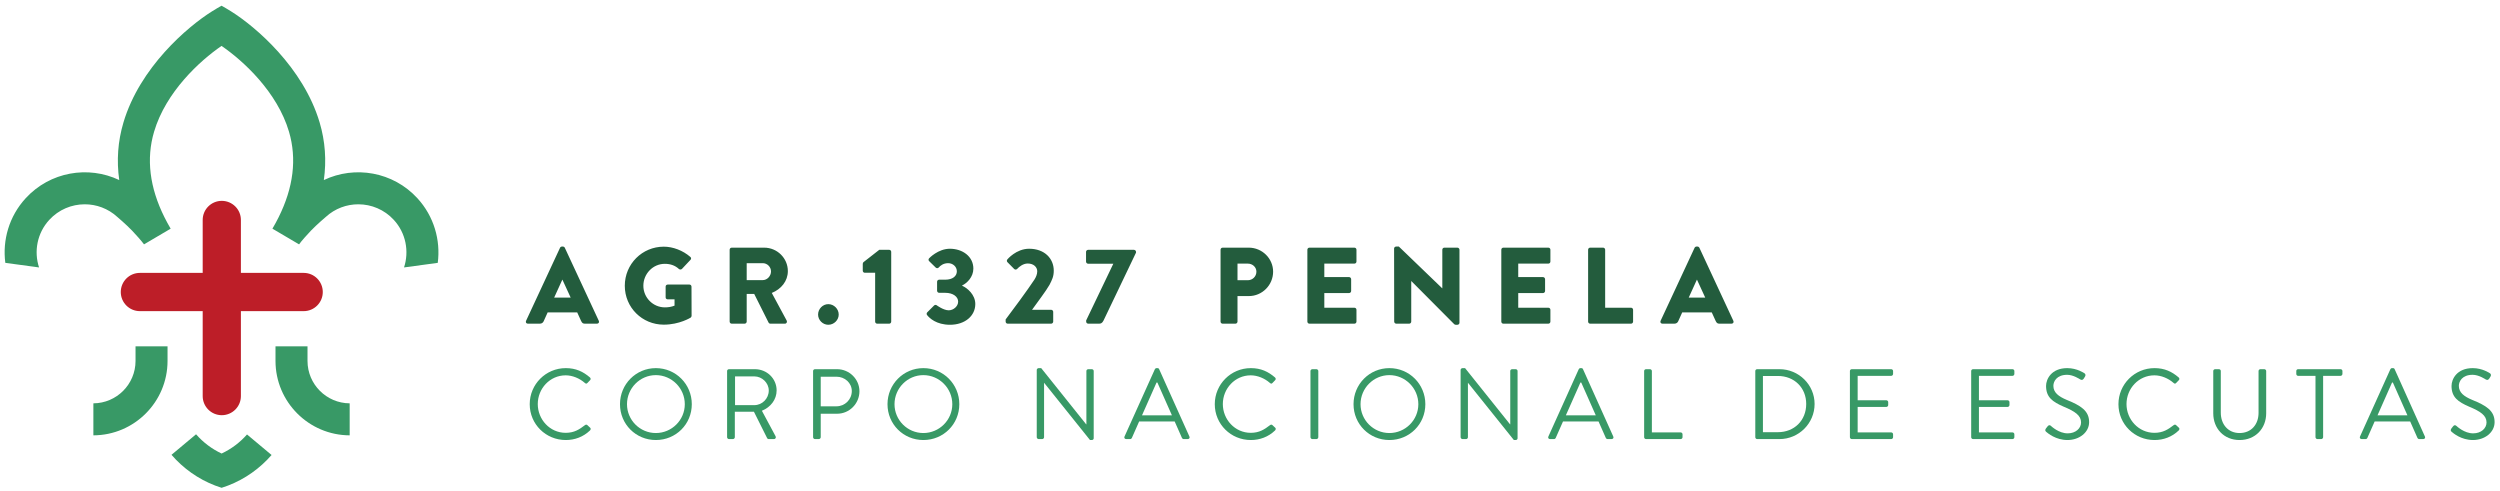 <svg xmlns="http://www.w3.org/2000/svg" width="392" height="77" viewBox="0 0 392 77" fill="none"><path d="M34.775 31.494C33.12 31.494 31.782 32.837 31.782 34.487V42.79H21.932C20.276 42.79 18.938 44.134 18.938 45.789C18.938 47.443 20.276 48.786 21.932 48.786H31.782V62.108C31.782 63.758 33.12 65.102 34.775 65.102C36.43 65.102 37.773 63.758 37.773 62.108V48.786H47.619C49.273 48.786 50.612 47.443 50.612 45.789C50.612 44.134 49.273 42.79 47.619 42.79H37.773V34.487C37.773 32.837 36.43 31.494 34.775 31.494Z" fill="#BD1E28"></path><path d="M65.451 31.086C61.631 26.92 55.631 25.922 50.778 28.233C51.207 25.173 50.994 22.151 50.117 19.199C47.556 10.583 40.084 4.189 36.234 1.782C35.636 1.407 35.128 1.112 34.737 0.896C34.347 1.112 33.839 1.407 33.241 1.782C29.391 4.189 21.919 10.583 19.358 19.199C18.476 22.151 18.264 25.173 18.697 28.233C13.844 25.922 7.844 26.92 4.024 31.086C1.416 33.926 0.369 37.66 0.834 41.215L6.123 41.934C5.3 39.427 5.815 36.558 7.724 34.479C9.213 32.857 11.246 32.034 13.292 32.034C15.113 32.034 16.942 32.687 18.389 34.013C18.389 34.013 19.727 35.14 20.704 36.155C21.241 36.703 22.285 37.884 22.58 38.317L26.759 35.856C26.405 35.256 26.085 34.663 25.79 34.072C23.457 29.402 22.904 24.9 24.16 20.654C26.002 14.421 31.311 9.549 34.737 7.199C38.164 9.549 43.473 14.421 45.315 20.654C46.566 24.9 46.014 29.402 43.685 34.072C43.39 34.663 43.07 35.256 42.716 35.856L46.895 38.317C47.186 37.884 48.234 36.703 48.766 36.155C49.748 35.14 51.086 34.013 51.086 34.013C52.533 32.687 54.362 32.034 56.183 32.034C58.229 32.034 60.262 32.857 61.751 34.479C63.66 36.558 64.171 39.427 63.352 41.934L68.641 41.215C69.102 37.66 68.055 33.926 65.451 31.086Z" fill="#389966"></path><path d="M21.252 54.308V56.599C21.252 60.25 18.292 63.223 14.641 63.243V68.262C21.056 68.24 26.27 63.019 26.27 56.599V54.308H21.252Z" fill="#389966"></path><path d="M48.218 54.308V56.599C48.218 60.25 51.182 63.223 54.829 63.243V68.262C48.414 68.24 43.199 63.019 43.199 56.599V54.308H48.218Z" fill="#389966"></path><path d="M38.732 68.124C37.631 69.376 36.275 70.399 34.749 71.114C33.21 70.395 31.846 69.359 30.741 68.096L26.891 71.314C27.119 71.575 27.353 71.833 27.597 72.083C29.556 74.092 32.005 75.63 34.749 76.487C37.493 75.63 39.938 74.092 41.9 72.083C42.133 71.841 42.362 71.597 42.582 71.342L38.732 68.124Z" fill="#389966"></path><path d="M83.059 63.376C83.059 66.519 85.587 68.997 88.713 68.997C90.11 68.997 91.457 68.515 92.521 67.484C92.638 67.368 92.654 67.152 92.538 67.069L92.072 66.636C91.973 66.569 91.856 66.552 91.69 66.685C90.859 67.318 90.06 67.867 88.696 67.867C86.218 67.867 84.322 65.771 84.322 63.359C84.322 60.931 86.218 58.852 88.696 58.852C89.76 58.852 90.875 59.319 91.69 60.033C91.856 60.183 91.973 60.2 92.106 60.05L92.521 59.618C92.654 59.501 92.638 59.301 92.505 59.185C91.441 58.27 90.292 57.722 88.713 57.722C85.587 57.722 83.059 60.25 83.059 63.376Z" fill="#389966"></path><path d="M97.215 63.376C97.215 66.519 99.71 68.997 102.837 68.997C105.98 68.997 108.474 66.519 108.474 63.376C108.474 60.25 105.98 57.722 102.837 57.722C99.71 57.722 97.215 60.25 97.215 63.376ZM98.313 63.376C98.313 60.881 100.342 58.819 102.837 58.819C105.331 58.819 107.377 60.881 107.377 63.376C107.377 65.871 105.331 67.9 102.837 67.9C100.342 67.9 98.313 65.871 98.313 63.376Z" fill="#389966"></path><path d="M114.008 68.548C114.008 68.715 114.141 68.848 114.307 68.848H114.922C115.072 68.848 115.221 68.715 115.221 68.548V64.557H118.215L120.294 68.715C120.327 68.765 120.394 68.848 120.543 68.848H121.342C121.608 68.848 121.725 68.598 121.608 68.399L119.463 64.407C120.826 63.858 121.775 62.661 121.775 61.214C121.775 59.352 120.244 57.888 118.364 57.888H114.307C114.141 57.888 114.008 58.021 114.008 58.17V68.548ZM115.255 63.526V59.018H118.281C119.496 59.018 120.543 60.05 120.543 61.23C120.543 62.512 119.496 63.526 118.281 63.526H115.255Z" fill="#389966"></path><path d="M127.492 68.548C127.492 68.715 127.625 68.848 127.791 68.848H128.389C128.54 68.848 128.69 68.715 128.69 68.548V64.873H131.267C133.179 64.873 134.76 63.293 134.76 61.347C134.76 59.452 133.179 57.888 131.251 57.888H127.791C127.625 57.888 127.492 58.021 127.492 58.17V68.548ZM128.69 63.709V59.068H131.168C132.465 59.068 133.563 60.05 133.563 61.314C133.563 62.661 132.465 63.709 131.168 63.709H128.69Z" fill="#389966"></path><path d="M139.16 63.376C139.16 66.519 141.655 68.997 144.782 68.997C147.926 68.997 150.421 66.519 150.421 63.376C150.421 60.25 147.926 57.722 144.782 57.722C141.655 57.722 139.16 60.25 139.16 63.376ZM140.259 63.376C140.259 60.881 142.287 58.819 144.782 58.819C147.276 58.819 149.322 60.881 149.322 63.376C149.322 65.871 147.276 67.9 144.782 67.9C142.287 67.9 140.259 65.871 140.259 63.376Z" fill="#389966"></path><path d="M162.562 68.548C162.562 68.715 162.712 68.848 162.862 68.848H163.411C163.577 68.848 163.71 68.715 163.71 68.548V60.033H163.727L170.912 68.997H171.194C171.36 68.997 171.493 68.881 171.493 68.715V58.17C171.493 58.021 171.36 57.888 171.194 57.888H170.646C170.479 57.888 170.346 58.021 170.346 58.17V66.536C170.33 66.536 170.33 66.536 170.313 66.536L163.261 57.722H162.862C162.712 57.722 162.562 57.855 162.562 58.004V68.548Z" fill="#389966"></path><path d="M176.589 68.848H177.204C177.353 68.848 177.437 68.748 177.47 68.681L178.618 66.087H184.189L185.336 68.681C185.37 68.748 185.469 68.848 185.602 68.848H186.235C186.468 68.848 186.601 68.648 186.501 68.449L181.761 57.904C181.728 57.805 181.645 57.722 181.495 57.722H181.345C181.212 57.722 181.129 57.805 181.079 57.904L176.323 68.449C176.223 68.648 176.356 68.848 176.589 68.848ZM179.067 65.123L181.345 59.984H181.478C182.243 61.697 182.991 63.409 183.757 65.123H179.067Z" fill="#389966"></path><path d="M190.477 63.376C190.477 66.519 193.003 68.997 196.131 68.997C197.527 68.997 198.875 68.515 199.939 67.484C200.056 67.368 200.072 67.152 199.956 67.069L199.49 66.636C199.39 66.569 199.274 66.552 199.108 66.685C198.277 67.318 197.478 67.867 196.114 67.867C193.636 67.867 191.74 65.771 191.74 63.359C191.74 60.931 193.636 58.852 196.114 58.852C197.178 58.852 198.293 59.319 199.108 60.033C199.274 60.183 199.39 60.2 199.524 60.05L199.939 59.618C200.072 59.501 200.056 59.301 199.922 59.185C198.858 58.27 197.71 57.722 196.131 57.722C193.003 57.722 190.477 60.25 190.477 63.376Z" fill="#389966"></path><path d="M205.48 68.548C205.48 68.715 205.631 68.848 205.78 68.848H206.412C206.562 68.848 206.711 68.715 206.711 68.548V58.17C206.711 58.021 206.562 57.888 206.412 57.888H205.78C205.631 57.888 205.48 58.021 205.48 58.17V68.548Z" fill="#389966"></path><path d="M212.234 63.376C212.234 66.519 214.729 68.997 217.856 68.997C220.999 68.997 223.494 66.519 223.494 63.376C223.494 60.25 220.999 57.722 217.856 57.722C214.729 57.722 212.234 60.25 212.234 63.376ZM213.332 63.376C213.332 60.881 215.361 58.819 217.856 58.819C220.351 58.819 222.396 60.881 222.396 63.376C222.396 65.871 220.351 67.9 217.856 67.9C215.361 67.9 213.332 65.871 213.332 63.376Z" fill="#389966"></path><path d="M229.023 68.548C229.023 68.715 229.174 68.848 229.324 68.848H229.872C230.038 68.848 230.171 68.715 230.171 68.548V60.033H230.188L237.373 68.997H237.656C237.822 68.997 237.955 68.881 237.955 68.715V58.17C237.955 58.021 237.822 57.888 237.656 57.888H237.107C236.941 57.888 236.808 58.021 236.808 58.17V66.536C236.79 66.536 236.79 66.536 236.775 66.536L229.723 57.722H229.324C229.174 57.722 229.023 57.855 229.023 58.004V68.548Z" fill="#389966"></path><path d="M243.05 68.848H243.665C243.815 68.848 243.898 68.748 243.931 68.681L245.079 66.087H250.651L251.798 68.681C251.831 68.748 251.931 68.848 252.064 68.848H252.697C252.929 68.848 253.062 68.648 252.963 68.449L248.222 57.904C248.189 57.805 248.106 57.722 247.956 57.722H247.807C247.674 57.722 247.591 57.805 247.541 57.904L242.784 68.449C242.684 68.648 242.817 68.848 243.05 68.848ZM245.528 65.123L247.807 59.984H247.94C248.705 61.697 249.453 63.409 250.218 65.123H245.528Z" fill="#389966"></path><path d="M257.801 68.548C257.801 68.715 257.933 68.848 258.1 68.848H263.521C263.688 68.848 263.821 68.715 263.821 68.548V68.1C263.821 67.933 263.688 67.8 263.521 67.8H259.014V58.17C259.014 58.021 258.865 57.888 258.715 57.888H258.1C257.933 57.888 257.801 58.021 257.801 58.17V68.548Z" fill="#389966"></path><path d="M275.23 68.548C275.23 68.715 275.364 68.848 275.514 68.848H279.023C282.05 68.848 284.528 66.386 284.528 63.343C284.528 60.333 282.05 57.888 279.023 57.888H275.514C275.364 57.888 275.23 58.021 275.23 58.17V68.548ZM276.428 67.767V58.952H278.774C281.335 58.952 283.214 60.782 283.214 63.343C283.214 65.937 281.335 67.767 278.774 67.767H276.428Z" fill="#389966"></path><path d="M290.066 68.548C290.066 68.715 290.199 68.848 290.366 68.848H296.536C296.702 68.848 296.835 68.715 296.835 68.548V68.1C296.835 67.933 296.702 67.8 296.536 67.8H291.281V63.808H295.771C295.921 63.808 296.071 63.675 296.071 63.509V63.044C296.071 62.894 295.921 62.761 295.771 62.761H291.281V58.935H296.536C296.702 58.935 296.835 58.786 296.835 58.636V58.17C296.835 58.021 296.702 57.888 296.536 57.888H290.366C290.199 57.888 290.066 58.021 290.066 58.17V68.548Z" fill="#389966"></path><path d="M309.082 68.548C309.082 68.715 309.215 68.848 309.381 68.848H315.552C315.719 68.848 315.852 68.715 315.852 68.548V68.1C315.852 67.933 315.719 67.8 315.552 67.8H310.297V63.808H314.787C314.936 63.808 315.086 63.675 315.086 63.509V63.044C315.086 62.894 314.936 62.761 314.787 62.761H310.297V58.935H315.552C315.719 58.935 315.852 58.786 315.852 58.636V58.17C315.852 58.021 315.719 57.888 315.552 57.888H309.381C309.215 57.888 309.082 58.021 309.082 58.17V68.548Z" fill="#389966"></path><path d="M320.871 67.734C321.088 67.917 322.335 68.997 324.181 68.997C326.011 68.997 327.574 67.817 327.574 66.187C327.574 64.374 326.21 63.576 324.081 62.711C322.768 62.162 321.97 61.546 321.97 60.499C321.97 59.834 322.468 58.769 324.131 58.769C325.096 58.769 326.077 59.435 326.193 59.501C326.443 59.634 326.592 59.568 326.742 59.352C326.792 59.252 326.858 59.151 326.925 59.052C327.109 58.752 326.925 58.569 326.825 58.52C326.825 58.52 325.695 57.722 324.148 57.722C321.653 57.722 320.822 59.452 320.822 60.516C320.822 62.295 321.852 63.01 323.566 63.758C325.379 64.508 326.31 65.156 326.31 66.237C326.31 67.152 325.479 67.95 324.214 67.95C322.818 67.95 321.669 66.853 321.57 66.769C321.354 66.569 321.171 66.702 321.021 66.903C320.938 67.001 320.855 67.102 320.788 67.202C320.589 67.501 320.755 67.634 320.871 67.734Z" fill="#389966"></path><path d="M332.172 63.376C332.172 66.519 334.7 68.997 337.826 68.997C339.224 68.997 340.57 68.515 341.635 67.484C341.752 67.368 341.768 67.152 341.652 67.069L341.185 66.636C341.086 66.569 340.969 66.552 340.803 66.685C339.972 67.318 339.174 67.867 337.809 67.867C335.331 67.867 333.435 65.771 333.435 63.359C333.435 60.931 335.331 58.852 337.809 58.852C338.873 58.852 339.988 59.319 340.803 60.033C340.969 60.183 341.086 60.2 341.219 60.05L341.635 59.618C341.768 59.501 341.752 59.301 341.619 59.185C340.554 58.27 339.406 57.722 337.826 57.722C334.7 57.722 332.172 60.25 332.172 63.376Z" fill="#389966"></path><path d="M347.039 64.807C347.039 67.185 348.703 68.997 351.164 68.997C353.642 68.997 355.338 67.185 355.338 64.807V58.17C355.338 58.021 355.189 57.888 355.039 57.888H354.44C354.274 57.888 354.141 58.021 354.141 58.17V64.74C354.141 66.536 353.01 67.9 351.164 67.9C349.335 67.9 348.221 66.503 348.221 64.707V58.17C348.221 58.021 348.103 57.888 347.92 57.888H347.339C347.172 57.888 347.039 58.021 347.039 58.17V64.807Z" fill="#389966"></path><path d="M363.069 68.548C363.069 68.715 363.219 68.848 363.368 68.848H363.967C364.116 68.848 364.266 68.715 364.266 68.548V58.935H366.993C367.16 58.935 367.293 58.786 367.293 58.636V58.17C367.293 58.021 367.16 57.888 366.993 57.888H360.341C360.175 57.888 360.059 58.021 360.059 58.17V58.636C360.059 58.786 360.175 58.935 360.341 58.935H363.069V68.548Z" fill="#389966"></path><path d="M370.315 68.848H370.931C371.08 68.848 371.163 68.748 371.197 68.681L372.344 66.087H377.915L379.063 68.681C379.097 68.748 379.196 68.848 379.329 68.848H379.961C380.194 68.848 380.327 68.648 380.227 68.449L375.487 57.904C375.454 57.805 375.371 57.722 375.221 57.722H375.071C374.938 57.722 374.855 57.805 374.805 57.904L370.049 68.449C369.949 68.648 370.082 68.848 370.315 68.848ZM372.793 65.123L375.071 59.984H375.204C375.97 61.697 376.718 63.409 377.483 65.123H372.793Z" fill="#389966"></path><path d="M384.45 67.734C384.666 67.917 385.913 68.997 387.759 68.997C389.589 68.997 391.153 67.817 391.153 66.187C391.153 64.374 389.789 63.576 387.66 62.711C386.346 62.162 385.547 61.546 385.547 60.499C385.547 59.834 386.047 58.769 387.709 58.769C388.675 58.769 389.655 59.435 389.772 59.501C390.021 59.634 390.171 59.568 390.321 59.352C390.37 59.252 390.437 59.151 390.503 59.052C390.686 58.752 390.503 58.569 390.404 58.52C390.404 58.52 389.273 57.722 387.726 57.722C385.231 57.722 384.4 59.452 384.4 60.516C384.4 62.295 385.431 63.01 387.144 63.758C388.957 64.508 389.888 65.156 389.888 66.237C389.888 67.152 389.057 67.95 387.792 67.95C386.396 67.95 385.248 66.853 385.148 66.769C384.932 66.569 384.749 66.702 384.599 66.903C384.516 67.001 384.433 67.102 384.367 67.202C384.167 67.501 384.333 67.634 384.45 67.734Z" fill="#389966"></path><path d="M82.771 50.753H84.647C84.987 50.753 85.175 50.549 85.258 50.346L85.873 48.982H90.505L91.116 50.324C91.269 50.649 91.407 50.753 91.714 50.753H93.603C93.86 50.753 93.998 50.533 93.893 50.308L88.563 38.849C88.514 38.745 88.392 38.661 88.272 38.661H88.102C87.985 38.661 87.864 38.745 87.814 38.849L82.484 50.308C82.381 50.533 82.518 50.753 82.771 50.753ZM86.891 46.666L88.172 43.855H88.189L89.482 46.666H86.891ZM97.968 44.807C97.968 48.217 100.692 50.907 104.081 50.907C106.55 50.907 108.304 49.796 108.304 49.796C108.376 49.746 108.442 49.61 108.442 49.526L108.426 44.945C108.426 44.774 108.288 44.62 108.117 44.62H104.696C104.509 44.62 104.371 44.757 104.371 44.945V46.633C104.371 46.803 104.509 46.936 104.696 46.936H105.768V47.925C105.257 48.13 104.746 48.196 104.251 48.196C102.397 48.196 100.879 46.666 100.879 44.807C100.879 42.936 102.38 41.368 104.234 41.368C105.07 41.368 105.818 41.589 106.467 42.188C106.605 42.288 106.791 42.288 106.928 42.167L108.271 40.737C108.409 40.6 108.392 40.395 108.238 40.279C107.078 39.273 105.515 38.678 104.084 38.678C100.692 38.678 97.968 41.402 97.968 44.807ZM114.409 50.429C114.409 50.599 114.546 50.753 114.732 50.753H116.758C116.928 50.753 117.082 50.599 117.082 50.429V46.088H118.259L120.521 50.599C120.554 50.666 120.658 50.753 120.795 50.753H123.061C123.348 50.753 123.468 50.479 123.348 50.258L121.016 45.934C122.495 45.335 123.535 44.075 123.535 42.508C123.535 40.483 121.867 38.832 119.822 38.832H114.732C114.546 38.832 114.409 38.986 114.409 39.152V50.429ZM117.082 43.922V41.265H119.602C120.3 41.265 120.894 41.847 120.894 42.562C120.894 43.277 120.3 43.922 119.602 43.922H117.082ZM128.275 49.323C128.275 50.191 129.007 50.924 129.876 50.924C130.761 50.924 131.51 50.191 131.51 49.323C131.51 48.437 130.761 47.689 129.876 47.689C129.007 47.689 128.275 48.437 128.275 49.323ZM137.222 50.429C137.222 50.599 137.355 50.753 137.543 50.753H139.434C139.606 50.753 139.742 50.599 139.742 50.429V39.494C139.742 39.322 139.606 39.173 139.434 39.173H137.867L135.381 41.115C135.331 41.165 135.281 41.302 135.281 41.368V42.441C135.281 42.611 135.414 42.766 135.584 42.766H137.222V50.429ZM145.368 49.406C145.726 49.868 146.815 50.924 148.961 50.924C151.31 50.924 152.927 49.526 152.927 47.667C152.927 46.204 151.668 45.148 150.869 44.807V44.757C151.634 44.4 152.623 43.431 152.623 42.117C152.623 40.208 150.918 39.003 148.944 39.003C147.085 39.003 145.688 40.5 145.688 40.5C145.572 40.62 145.555 40.824 145.688 40.945L146.728 41.963C146.865 42.084 147.068 42.084 147.19 41.946C147.443 41.656 147.921 41.265 148.669 41.265C149.401 41.265 150.033 41.809 150.033 42.541C150.033 43.273 149.401 43.855 148.211 43.855H147.256C147.085 43.855 146.935 43.992 146.935 44.179V45.593C146.935 45.759 147.085 45.913 147.256 45.913H148.211C149.472 45.913 150.237 46.546 150.237 47.294C150.237 48.042 149.489 48.657 148.756 48.657C147.938 48.657 146.881 47.872 146.881 47.872C146.745 47.772 146.573 47.789 146.457 47.909L145.384 48.982C145.281 49.098 145.264 49.285 145.368 49.406ZM157.684 50.429C157.684 50.599 157.821 50.753 158.008 50.753H164.818C164.989 50.753 165.143 50.599 165.143 50.429V48.895C165.143 48.723 164.989 48.574 164.818 48.574H161.825C162.624 47.447 164.02 45.626 164.565 44.657C164.973 43.855 165.23 43.344 165.23 42.441C165.23 40.55 163.8 39.003 161.363 39.003C159.339 39.003 157.958 40.67 157.958 40.67C157.837 40.807 157.854 41.011 157.974 41.115L159.014 42.167C159.147 42.304 159.355 42.304 159.488 42.167C159.813 41.809 160.445 41.318 161.143 41.318C162.095 41.318 162.64 41.896 162.64 42.546C162.64 43.019 162.419 43.497 162.199 43.839C161.193 45.373 158.674 48.795 157.684 50.088V50.429ZM170.311 50.429C170.311 50.616 170.461 50.753 170.648 50.753H172.336C172.59 50.753 172.83 50.682 173.035 50.258L178.128 39.614V39.494C178.128 39.322 177.974 39.173 177.803 39.173H170.614C170.444 39.173 170.291 39.322 170.291 39.494V41.028C170.291 41.198 170.444 41.352 170.614 41.352H174.569L170.311 50.241V50.429ZM191.383 50.429C191.383 50.599 191.52 50.753 191.708 50.753H193.715C193.887 50.753 194.04 50.599 194.04 50.429V46.424H195.828C197.907 46.424 199.624 44.707 199.624 42.596C199.624 40.533 197.907 38.832 195.811 38.832H191.708C191.52 38.832 191.383 38.986 191.383 39.152V50.429ZM194.04 43.938V41.335H195.658C196.389 41.335 197.004 41.88 197.004 42.596C197.004 43.36 196.389 43.938 195.658 43.938H194.04ZM204.996 50.429C204.996 50.599 205.133 50.753 205.321 50.753H212.368C212.56 50.753 212.693 50.599 212.693 50.429V48.574C212.693 48.404 212.56 48.25 212.368 48.25H207.653V45.951H211.537C211.707 45.951 211.86 45.813 211.86 45.626V43.772C211.86 43.602 211.707 43.447 211.537 43.447H207.653V41.335H212.368C212.56 41.335 212.693 41.182 212.693 41.011V39.152C212.693 38.986 212.56 38.832 212.368 38.832H205.321C205.133 38.832 204.996 38.986 204.996 39.152V50.429ZM218.609 50.429C218.609 50.599 218.763 50.753 218.933 50.753H220.958C221.145 50.753 221.283 50.599 221.283 50.429V44.075H221.3L228.027 50.836C228.06 50.873 228.197 50.924 228.247 50.924H228.522C228.692 50.924 228.845 50.786 228.845 50.616V39.152C228.845 38.986 228.692 38.832 228.522 38.832H226.476C226.289 38.832 226.155 38.986 226.155 39.152V45.202H226.135L219.341 38.661H218.912C218.746 38.661 218.593 38.799 218.593 38.966L218.609 50.429ZM235.406 50.429C235.406 50.599 235.539 50.753 235.727 50.753H242.778C242.966 50.753 243.103 50.599 243.103 50.429V48.574C243.103 48.404 242.966 48.25 242.778 48.25H238.06V45.951H241.943C242.113 45.951 242.268 45.813 242.268 45.626V43.772C242.268 43.602 242.113 43.447 241.943 43.447H238.06V41.335H242.778C242.966 41.335 243.103 41.182 243.103 41.011V39.152C243.103 38.986 242.966 38.832 242.778 38.832H235.727C235.539 38.832 235.406 38.986 235.406 39.152V50.429ZM249.016 50.429C249.016 50.599 249.152 50.753 249.34 50.753H255.743C255.93 50.753 256.068 50.599 256.068 50.429V48.574C256.068 48.404 255.93 48.25 255.743 48.25H251.689V39.152C251.689 38.986 251.54 38.832 251.369 38.832H249.34C249.152 38.832 249.016 38.986 249.016 39.152V50.429ZM260.67 50.753H262.546C262.886 50.753 263.074 50.549 263.157 50.346L263.772 48.982H268.403L269.015 50.324C269.168 50.649 269.306 50.753 269.613 50.753H271.502C271.759 50.753 271.892 50.533 271.792 50.308L266.462 38.849C266.412 38.745 266.291 38.661 266.171 38.661H266.001C265.884 38.661 265.763 38.745 265.713 38.849L260.379 50.308C260.28 50.533 260.417 50.753 260.67 50.753ZM264.791 46.666L266.071 43.855H266.088L267.381 46.666H264.791Z" fill="#235C3D"></path></svg>
